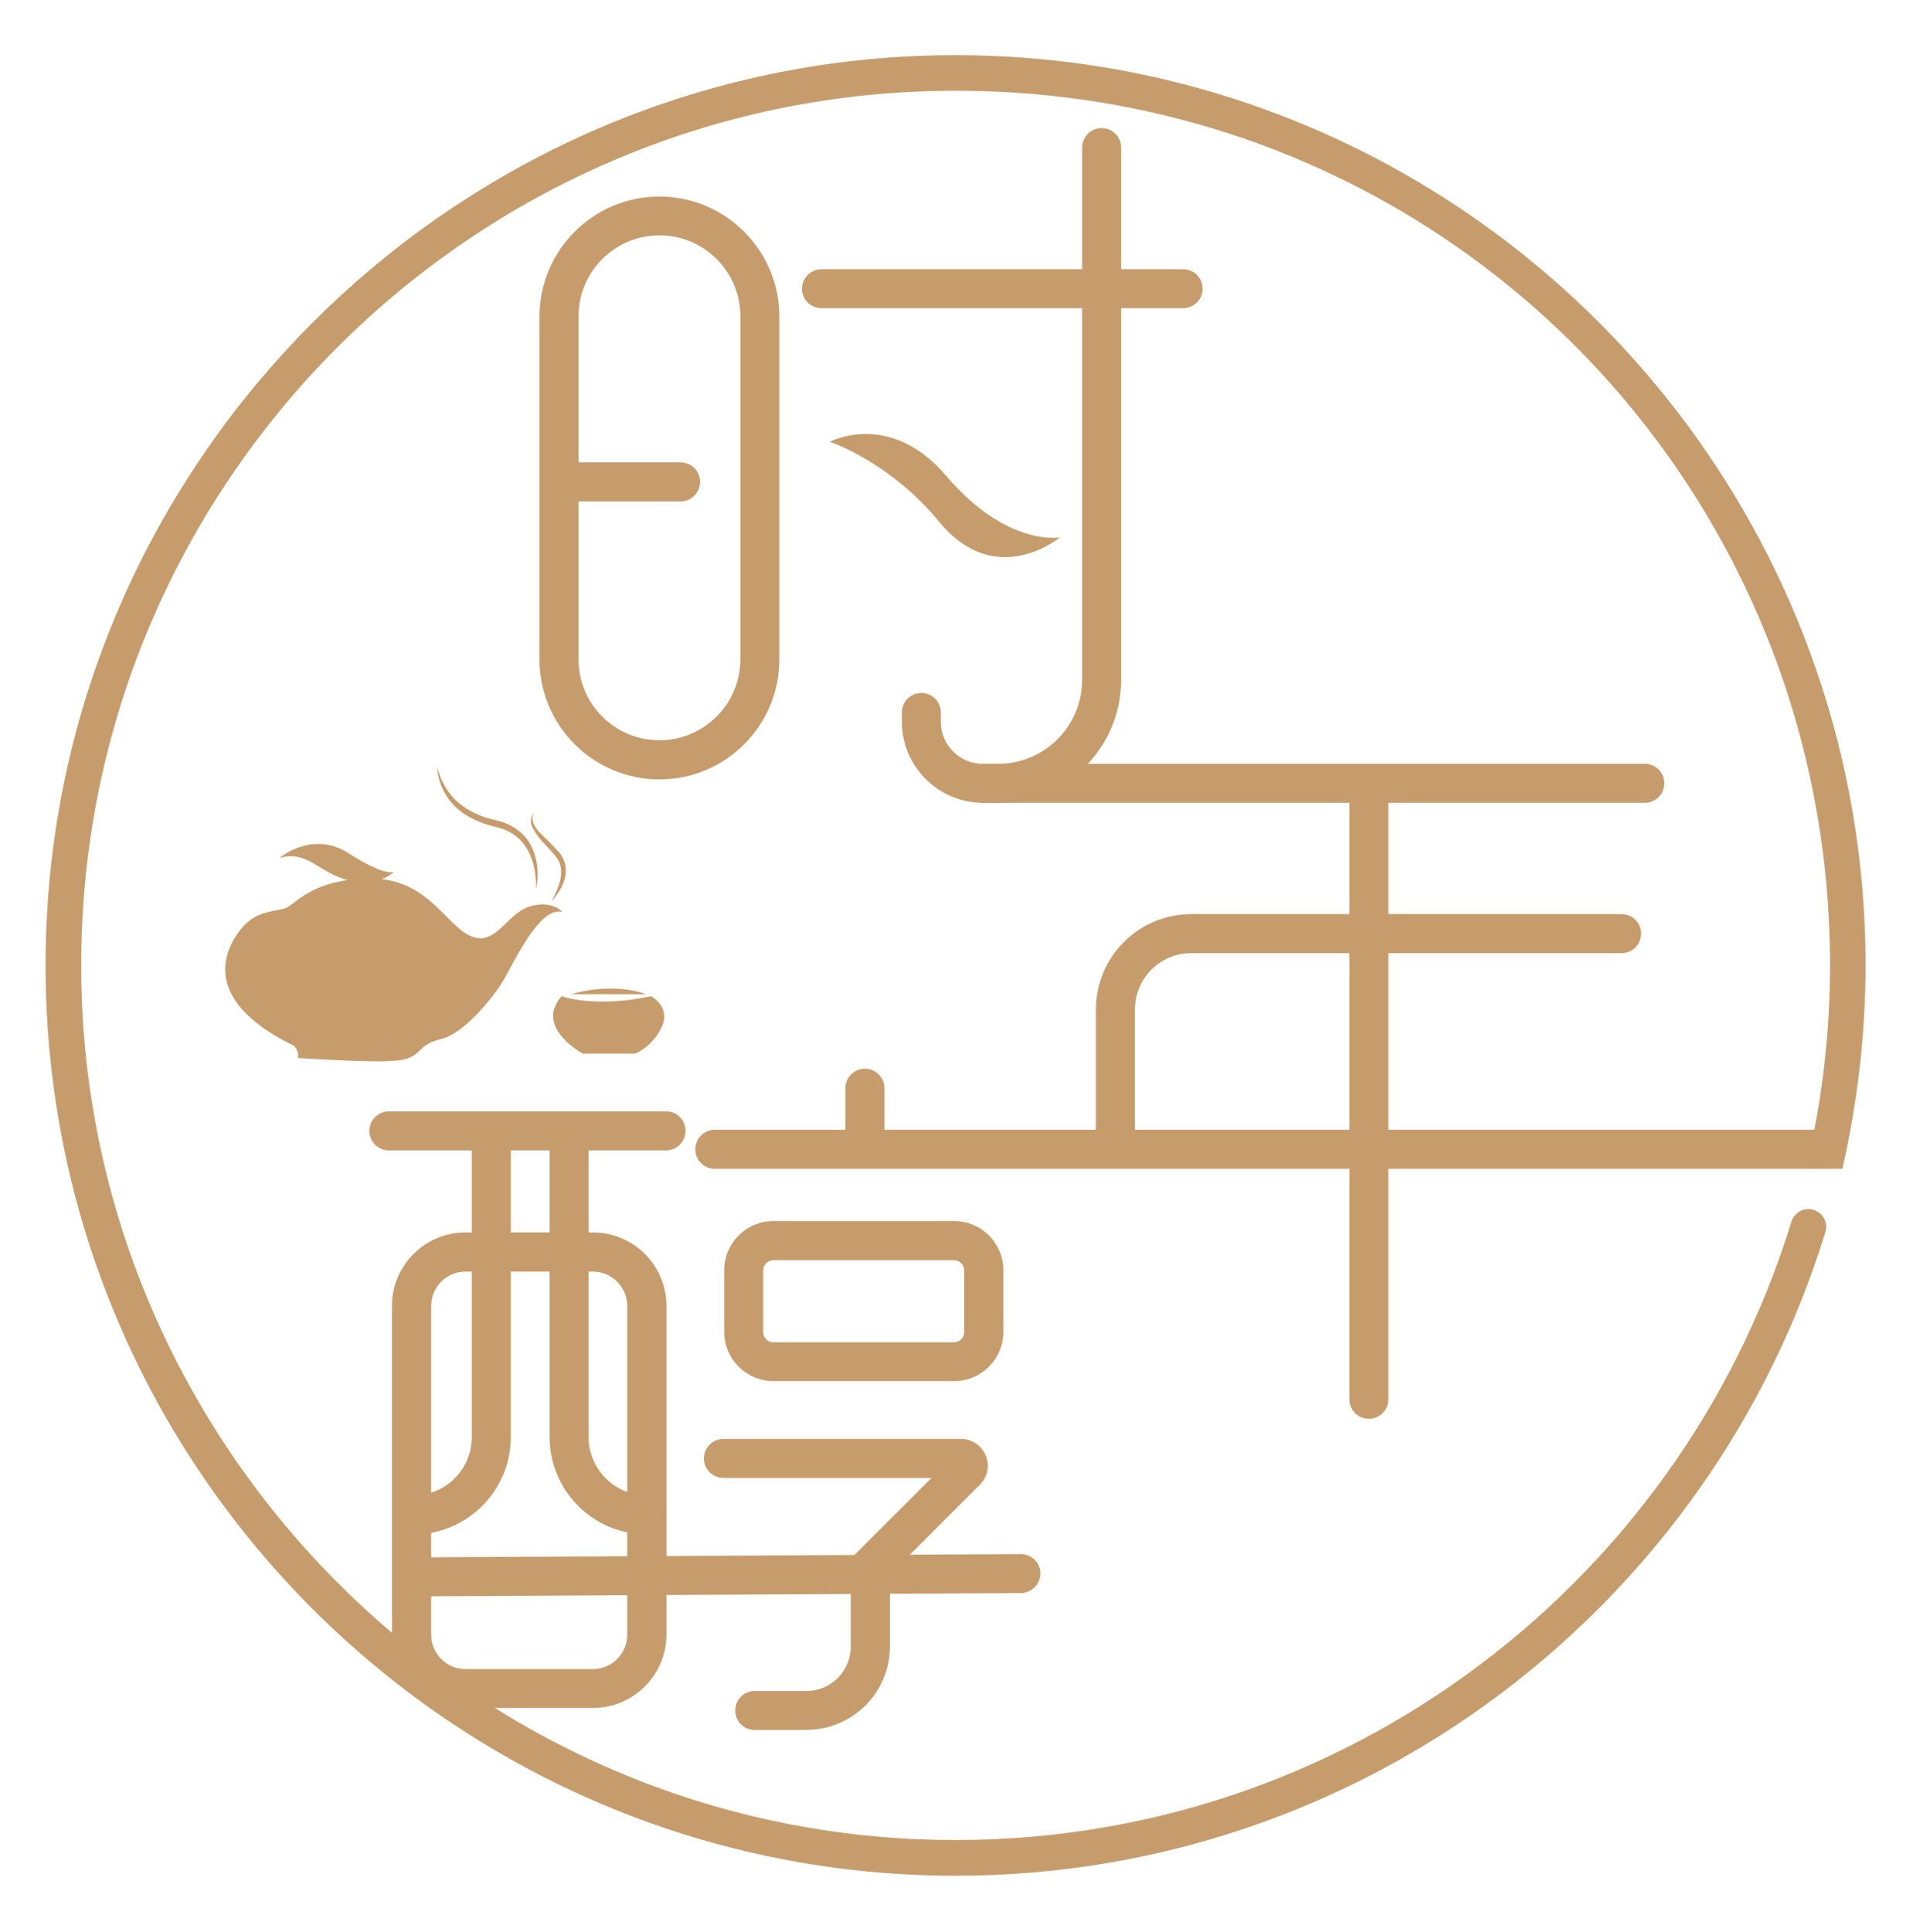 <?xml version="1.0" encoding="UTF-8"?>
<svg id="_图层_1" data-name="图层_1" xmlns="http://www.w3.org/2000/svg" viewBox="0 0 104 105">
  <defs>
    <style>
      .cls-1 {
        fill: #c69c6d;
      }
    </style>
  </defs>
  <path class="cls-1" d="M35.85,42.36c-3.6,0-6.52-2.93-6.52-6.52v-18.64c0-3.6,2.93-6.52,6.52-6.52s6.52,2.93,6.52,6.52v18.64c0,3.6-2.93,6.52-6.52,6.52ZM35.85,12.79c-2.43,0-4.4,1.98-4.4,4.4v18.64c0,2.43,1.97,4.4,4.4,4.4s4.4-1.98,4.4-4.4v-18.64c0-2.43-1.97-4.4-4.4-4.4Z"/>
  <path class="cls-1" d="M37,27.25h-6.29c-.59,0-1.06-.47-1.06-1.06s.48-1.06,1.06-1.06h6.29c.59,0,1.06.47,1.06,1.06s-.48,1.06-1.06,1.06Z"/>
  <path class="cls-1" d="M54.28,43.63h-.84c-2.43,0-4.41-1.98-4.41-4.4v-.51c0-.59.48-1.06,1.06-1.06s1.06.47,1.06,1.06v.51c0,1.26,1.02,2.28,2.28,2.28h.84c2.51,0,4.56-2.05,4.56-4.56V8.02c0-.59.48-1.06,1.06-1.06s1.06.47,1.06,1.06v28.93c0,3.68-3,6.68-6.68,6.68Z"/>
  <path class="cls-1" d="M64.32,16.75h-19.66c-.59,0-1.06-.47-1.06-1.06s.48-1.06,1.06-1.06h19.66c.59,0,1.06.47,1.06,1.06s-.48,1.06-1.06,1.06Z"/>
  <path class="cls-1" d="M89.42,43.63h-35.98c-.59,0-1.06-.47-1.06-1.06s.48-1.06,1.06-1.06h35.98c.59,0,1.06.47,1.06,1.06s-.48,1.06-1.06,1.06Z"/>
  <path class="cls-1" d="M74.42,77.11c-.59,0-1.06-.47-1.06-1.06v-32.82c0-.59.48-1.06,1.06-1.06s1.06.47,1.06,1.06v32.82c0,.59-.48,1.06-1.06,1.06Z"/>
  <path class="cls-1" d="M60.64,63.43c-.59,0-1.06-.47-1.06-1.06v-7.51c0-2.86,2.32-5.18,5.18-5.18h23.4c.59,0,1.06.47,1.06,1.06s-.48,1.06-1.06,1.06h-23.4c-1.69,0-3.06,1.37-3.06,3.06v7.51c0,.59-.48,1.06-1.06,1.06Z"/>
  <path class="cls-1" d="M98.66,63.52h-59.8c-.59,0-1.06-.47-1.06-1.06s.48-1.06,1.06-1.06h59.8c.59,0,1.06.47,1.06,1.06s-.48,1.06-1.06,1.06Z"/>
  <path class="cls-1" d="M47.02,63.43c-.59,0-1.06-.47-1.06-1.06v-3.23c0-.59.48-1.06,1.06-1.06s1.06.47,1.06,1.06v3.23c0,.59-.48,1.06-1.06,1.06Z"/>
  <path class="cls-1" d="M36.21,62.52h-15.07c-.59,0-1.06-.47-1.06-1.06s.48-1.06,1.06-1.06h15.07c.59,0,1.06.47,1.06,1.06s-.48,1.06-1.06,1.06Z"/>
  <path class="cls-1" d="M22.48,83.39c-.59,0-1.06-.47-1.06-1.06s.48-1.06,1.06-1.06c1.75,0,3.17-1.42,3.17-3.17v-15.73c0-.59.48-1.06,1.06-1.06s1.06.47,1.06,1.06v15.73c0,2.92-2.37,5.29-5.29,5.29Z"/>
  <path class="cls-1" d="M35.17,83.39c-2.92,0-5.29-2.37-5.29-5.29v-15.73c0-.59.48-1.06,1.06-1.06s1.06.47,1.06,1.06v15.73c0,1.75,1.42,3.17,3.17,3.17.59,0,1.06.47,1.06,1.06s-.48,1.06-1.06,1.06Z"/>
  <path class="cls-1" d="M32.24,92.82h-6.94c-2.2,0-3.99-1.79-3.99-3.99v-17.86c0-2.2,1.79-3.99,3.99-3.99h6.94c2.2,0,3.99,1.79,3.99,3.99v17.86c0,2.2-1.79,3.99-3.99,3.99ZM25.3,69.11c-1.03,0-1.86.84-1.86,1.87v17.86c0,1.03.84,1.87,1.86,1.87h6.94c1.03,0,1.86-.84,1.86-1.87v-17.86c0-1.03-.84-1.87-1.86-1.87h-6.94Z"/>
  <path class="cls-1" d="M51.87,75.06h-9.82c-1.48,0-2.68-1.2-2.68-2.68v-3.34c0-1.48,1.2-2.68,2.68-2.68h9.82c1.48,0,2.68,1.2,2.68,2.68v3.34c0,1.48-1.2,2.68-2.68,2.68ZM42.04,68.49c-.31,0-.55.25-.55.56v3.34c0,.31.25.56.55.56h9.82c.31,0,.56-.25.56-.56v-3.34c0-.31-.25-.56-.56-.56h-9.82Z"/>
  <path class="cls-1" d="M43.85,94.02h-2.82c-.59,0-1.06-.47-1.06-1.06s.48-1.06,1.06-1.06h2.82c1.32,0,2.4-1.08,2.4-2.4v-4.79l4.39-4.39h-11.31c-.59,0-1.06-.47-1.06-1.06s.48-1.06,1.06-1.06h12.91c.59,0,1.12.35,1.35.9.23.55.1,1.17-.32,1.59l-4.89,4.89v3.91c0,2.49-2.03,4.52-4.52,4.52ZM52.24,80.32h0,0ZM51.77,79.19s0,0,0,0h0Z"/>
  <path class="cls-1" d="M22.41,86.76c-.58,0-1.06-.47-1.06-1.05,0-.59.47-1.06,1.06-1.07l33.09-.18h0c.58,0,1.06.47,1.06,1.05,0,.59-.47,1.06-1.06,1.07l-33.09.18h0Z"/>
  <path class="cls-1" d="M57.63,29.2s-2.87.56-6.2-3.35c-3.06-3.58-6.32-1.84-6.32-1.84,0,0,3.29,1.08,6.01,4.42,3.07,3.65,6.51.77,6.51.77Z"/>
  <path class="cls-1" d="M97.39,66.39c-6.15,20.04-25.21,34.48-47.43,33.57-24.86-1.02-44.91-21.41-45.53-46.28C3.75,26.92,25.33,4.93,51.95,4.93s47.54,21.33,47.54,47.54c0,3.8-.46,7.5-1.31,11.05h1.98c.81-3.55,1.26-7.25,1.26-11.05,0-28.17-23.67-50.91-52.16-49.4C24.18,4.41,3.89,24.7,2.55,49.78c-1.52,28.49,21.23,52.16,49.4,52.16,22.24,0,41.08-14.76,47.29-34.99.19-.62-.28-1.24-.93-1.24h0c-.42,0-.79.28-.92.68Z"/>
  <g>
    <path class="cls-1" d="M16.02,56.87s.27.34.17.63c3.34.19,5.3.29,6.03,0,.73-.29.58-.75,1.79-1.04,1.21-.29,2.81-2.25,3.37-3.2.56-.94,1.94-4.02,3.2-3.7,0,0-.63-.7-1.86-.27-1.23.44-1.82,2.23-3.2,1.55-1.27-.62-2.18-2.77-4.77-3.06.44-.17.67-.4.67-.4,0,0-.47.28-2.47-1.01-1.97-1.27-3.76.26-3.76.26,1.13-.35,1.83.32,2.71.8.35.19.68.31.98.4-2.2.32-2.9,1.37-3.38,1.53-.56.19-1.5.12-2.28.99-.77.87-2.74,3.83,2.81,6.51Z"/>
    <path class="cls-1" d="M30.53,54.14c-1.5,1.71,1.16,3.12,1.16,3.12h2.84s.92-.34,1.44-1.44c.53-1.1-.58-1.68-.58-1.68-3.07.66-4.86,0-4.86,0Z"/>
    <path class="cls-1" d="M35.12,54.03s-1.65-.69-4.07,0h4.07Z"/>
    <path class="cls-1" d="M26.85,44.92c.74.14,1.41.54,1.79,1.2.39.64.52,1.43.51,2.21.16-.77.1-1.61-.27-2.35-.36-.76-1.16-1.24-1.94-1.41-.74-.16-1.46-.47-2.03-.96-.58-.49-.95-1.19-1.16-1.95.06.78.38,1.57.97,2.15.58.58,1.36.91,2.13,1.11Z"/>
    <path class="cls-1" d="M29.27,45.49c.3.36.64.68.92,1.03.29.32.37.76.29,1.19-.07.44-.28.85-.49,1.27.31-.35.58-.75.71-1.22.14-.47.04-1.03-.29-1.42-.32-.36-.65-.68-.97-1-.32-.31-.63-.7-.42-1.16-.14.18-.2.45-.11.69.08.24.23.43.37.62Z"/>
  </g>
</svg>